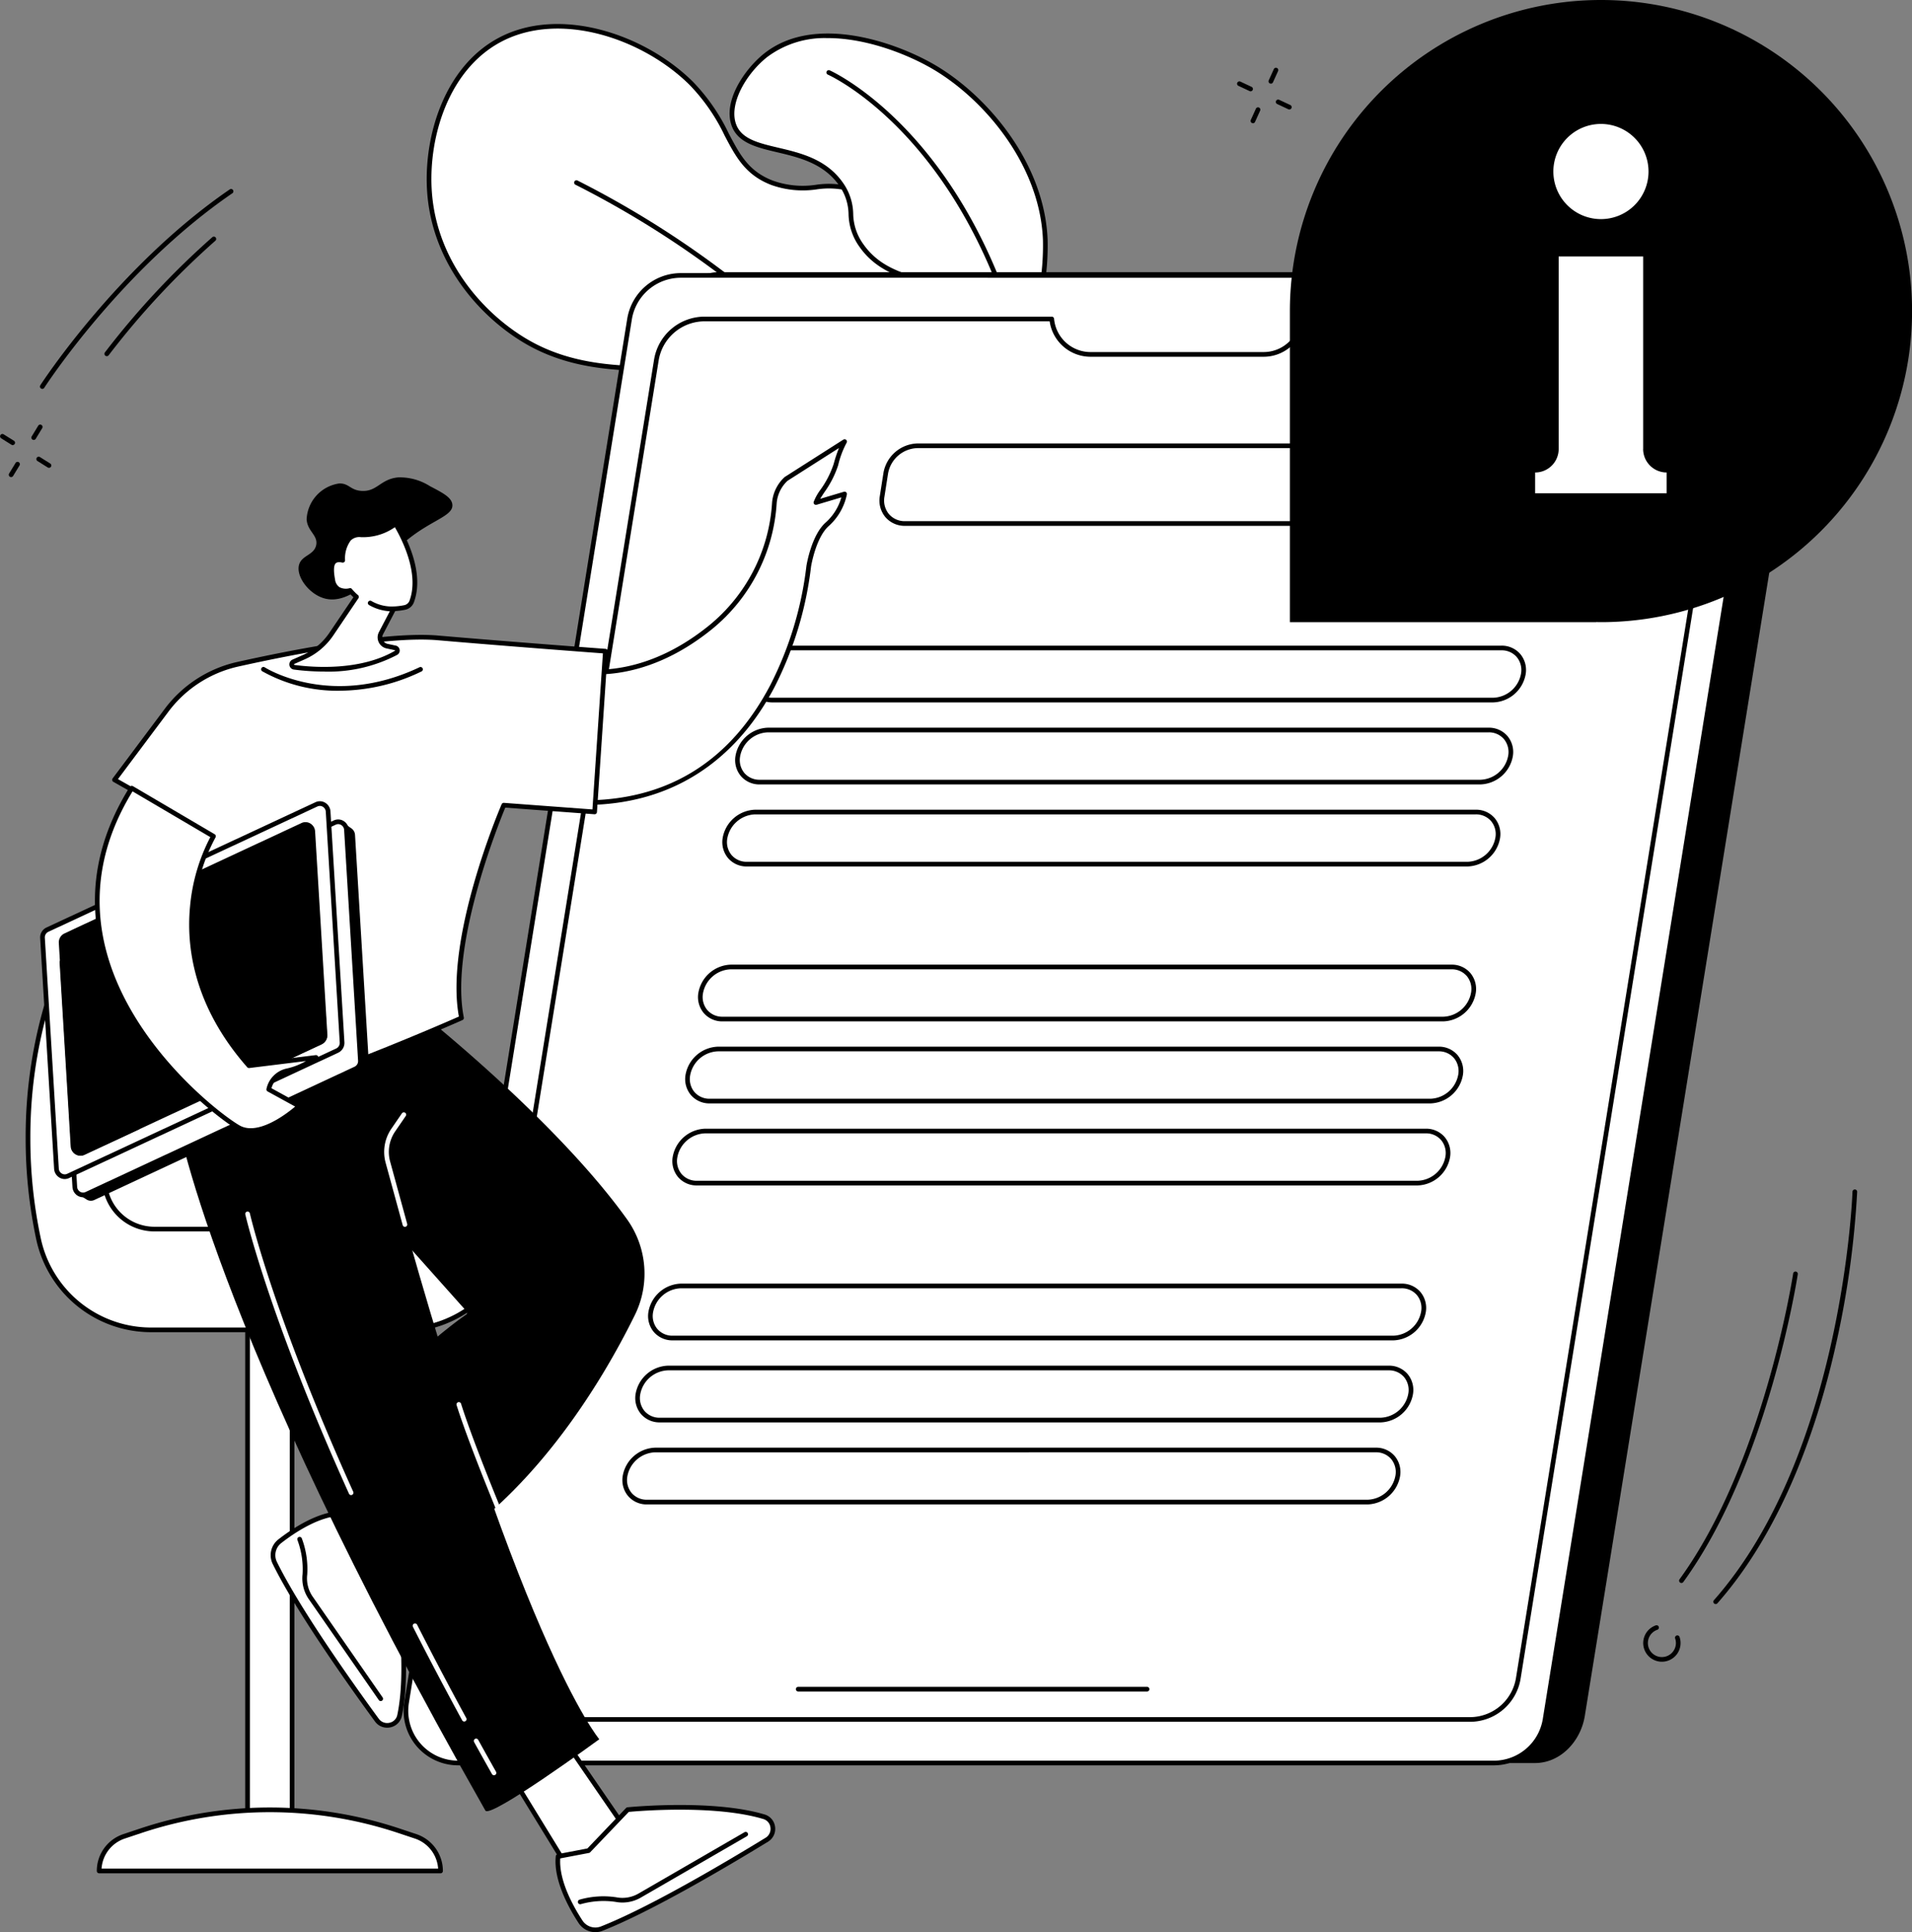 <svg xmlns="http://www.w3.org/2000/svg" xmlns:xlink="http://www.w3.org/1999/xlink" id="Raggruppa_168" data-name="Raggruppa 168" width="274.097" height="276.97" viewBox="0 0 274.097 276.97"><rect x="0" y="0" width="274.097" height="276.97" fill="#808080" stroke="none"/><defs><clipPath id="clip-path"><rect id="Rettangolo_129" data-name="Rettangolo 129" width="274.097" height="276.97" fill="none"></rect></clipPath></defs><g id="Raggruppa_168-2" data-name="Raggruppa 168" clip-path="url(#clip-path)"><path id="Tracciato_1340" data-name="Tracciato 1340" d="M271.332,116.9c1.233-3.2,9.275-24.539,5.395-37.054a13.509,13.509,0,0,0-3.827-6.6c-4.89-4.308-9.841-.83-13.732-3.974-5.132-4.147.72-12.427-4.876-24.39-1.342-2.869-3.433-7.337-8.044-9.586-5.148-2.511-8.141.327-13.22-1.607-6.334-2.413-5.651-8.338-11.609-14.262-6.276-6.241-18.529-11.094-27.577-6.171-7.89,4.293-10.352,14.39-9.981,21.3.549,10.211,7.557,18.559,14.9,22.413,10.548,5.541,21.23,1.507,22.64,5.52,1.313,3.736-7.892,7.392-7.415,14.388.332,4.885,5.267,9.659,10.309,10.894,6.99,1.712,11.049-4.144,15.219-1.912,4.374,2.341,1.937,9.865,5.063,16.689,2.578,5.629,9.31,11.59,26.759,14.354" transform="translate(-122.317 -7.474)" fill="#fff"></path><path id="Tracciato_1341" data-name="Tracciato 1341" d="M270.662,116.594a.35.35,0,0,1-.053,0c-14.559-2.307-23.647-7.2-27.011-14.546a27.219,27.219,0,0,1-1.968-8.918c-.354-3.562-.633-6.375-2.948-7.615-1.871-1-3.787-.227-6.006.67-2.535,1.024-5.407,2.185-9.135,1.272-5.5-1.346-10.235-6.369-10.564-11.2-.27-3.972,2.482-6.923,4.693-9.294,1.754-1.88,3.268-3.5,2.741-5.005-.586-1.666-3.2-1.776-6.816-1.93-4.216-.179-9.991-.424-15.665-3.4-6.577-3.454-14.471-11.47-15.074-22.692-.418-7.78,2.56-17.481,10.155-21.613,8.784-4.778,21.121-.586,27.973,6.228a27.814,27.814,0,0,1,5.134,7.419c1.595,3.036,2.854,5.433,6.357,6.767a12.719,12.719,0,0,0,6.1.593,12.385,12.385,0,0,1,7.147,1.027c4.717,2.3,6.813,6.781,8.2,9.745,2.92,6.241,2.76,11.463,2.632,15.659-.119,3.894-.205,6.708,2.151,8.612,1.7,1.376,3.663,1.419,5.737,1.464,2.473.054,5.276.114,8.006,2.52a13.748,13.748,0,0,1,3.924,6.754c3.707,11.953-3.2,31.552-5.4,37.274a.334.334,0,0,1-.312.214M236.783,84.362a4.589,4.589,0,0,1,2.215.559c2.63,1.408,2.939,4.527,3.3,8.138a26.692,26.692,0,0,0,1.911,8.706c3.245,7.085,12.072,11.835,26.24,14.121,1.747-4.584,8.955-24.765,5.291-36.582a13.168,13.168,0,0,0-3.728-6.45c-2.547-2.243-5.1-2.3-7.578-2.353-2.192-.048-4.262-.093-6.143-1.612-2.615-2.113-2.52-5.22-2.4-9.153.126-4.125.283-9.258-2.57-15.356-1.347-2.879-3.382-7.229-7.887-9.427a11.681,11.681,0,0,0-6.8-.961,13.443,13.443,0,0,1-6.391-.635c-3.739-1.424-5.116-4.046-6.711-7.081a27.248,27.248,0,0,0-5.014-7.256c-6.679-6.641-18.672-10.744-27.182-6.114-7.339,3.992-10.214,13.418-9.807,20.989.588,10.941,8.3,18.762,14.717,22.135,5.542,2.911,11.23,3.152,15.383,3.328,3.88.165,6.683.283,7.418,2.377.662,1.883-.981,3.644-2.883,5.684-2.233,2.4-4.765,5.11-4.515,8.792.305,4.481,4.91,9.332,10.056,10.592,3.518.862,6.284-.256,8.725-1.243a12.176,12.176,0,0,1,4.357-1.2" transform="translate(-121.647 -6.832)"></path><path id="Tracciato_1342" data-name="Tracciato 1342" d="M312.927,158.425a.335.335,0,0,1-.327-.265c-6.01-28.4-23.758-48.716-37.588-60.762A137.373,137.373,0,0,0,246.15,77.863a.335.335,0,0,1,.281-.608,138.13,138.13,0,0,1,29.021,19.637,128.4,128.4,0,0,1,22.418,25.164,102.611,102.611,0,0,1,15.385,35.965.335.335,0,0,1-.328.4" transform="translate(-163.658 -51.385)"></path><path id="Tracciato_1343" data-name="Tracciato 1343" d="M359.2,108.664c10.551-24.012,9.167-34.507,5.361-39.59a28.45,28.45,0,0,1-5.434-9.228c-2.105-6.341-.4-9.994-.609-15.256C358.108,34.3,350.614,24.447,342.3,19.7c-5.807-3.315-16.982-6.975-23.848-1.551-2.9,2.294-5.818,6.829-4.536,10.1,1.834,4.682,10.983,2.114,15.352,8.41,2.384,3.436.359,5.176,2.921,8.8,4.037,5.715,10.942,4.053,12.315,8.107,1.329,3.927-4.872,6.512-3.991,11.552,1.005,5.75,9.468,6.531,9.829,12.071.215,3.3-2.741,3.7-2.906,7.534-.2,4.663,4.065,6.613,8.02,13.544a35.022,35.022,0,0,1,3.747,10.393" transform="translate(-208.673 -10.235)" fill="#fff"></path><path id="Tracciato_1344" data-name="Tracciato 1344" d="M358.531,108.321l-.034,0a.335.335,0,0,1-.293-.263,34.807,34.807,0,0,0-3.711-10.3,42.8,42.8,0,0,0-4.527-6.335c-2.127-2.583-3.664-4.45-3.537-7.389a6.879,6.879,0,0,1,1.664-4.155,4.585,4.585,0,0,0,1.243-3.342c-.172-2.643-2.329-4.158-4.612-5.762-2.307-1.62-4.692-3.3-5.212-6.274-.474-2.711,1-4.753,2.3-6.556,1.234-1.71,2.3-3.187,1.7-4.947s-2.365-2.36-4.6-3.105c-2.447-.816-5.491-1.831-7.671-4.916a8.289,8.289,0,0,1-1.594-4.711,7.276,7.276,0,0,0-1.329-4.093c-2.228-3.211-5.782-4.051-8.917-4.791-2.849-.673-5.539-1.308-6.471-3.688-1.407-3.592,1.867-8.294,4.641-10.485,7.137-5.638,18.583-1.7,24.221,1.523,7.58,4.327,15.942,14.049,16.389,25.166a36.555,36.555,0,0,1-.223,4.986,22.233,22.233,0,0,0,.815,10.178,25.844,25.844,0,0,0,4.749,8.324c.242.3.457.573.635.81,5.182,6.921,3.441,19.98-5.322,39.925a.335.335,0,0,1-.306.2m-31.863-93.3a13.7,13.7,0,0,0-8.679,2.71c-3.026,2.39-5.581,6.785-4.432,9.716.8,2.052,3.213,2.622,6,3.28,3.252.768,6.939,1.639,9.313,5.061a7.934,7.934,0,0,1,1.446,4.418,7.626,7.626,0,0,0,1.474,4.381c2.053,2.906,4.86,3.842,7.336,4.668,2.316.772,4.316,1.439,5.022,3.526s-.509,3.77-1.8,5.553-2.609,3.616-2.183,6.049c.473,2.7,2.743,4.3,4.938,5.841,2.312,1.624,4.7,3.3,4.9,6.266a5.253,5.253,0,0,1-1.372,3.784,6.232,6.232,0,0,0-1.534,3.786c-.116,2.683,1.353,4.467,3.385,6.935a43.963,43.963,0,0,1,4.591,6.429,34.086,34.086,0,0,1,3.56,9.484c8.185-18.916,9.864-31.8,4.989-38.314-.174-.233-.385-.5-.622-.793a26.449,26.449,0,0,1-4.861-8.531,23.077,23.077,0,0,1-.846-10.451,36.013,36.013,0,0,0,.22-4.9c-.436-10.863-8.627-20.373-16.052-24.612-3.5-2-9.284-4.29-14.795-4.29" transform="translate(-208.001 -9.557)"></path><path id="Tracciato_1345" data-name="Tracciato 1345" d="M386.376,116.283h-.024a.334.334,0,0,1-.31-.358c1.481-20.466-1.812-42.191-8.809-58.115-9.224-20.993-22.859-27.085-23-27.144a.335.335,0,0,1,.265-.614c.139.06,14.006,6.237,23.343,27.489,7.039,16.02,10.352,37.864,8.863,58.433a.334.334,0,0,1-.333.311" transform="translate(-235.575 -19.977)"></path><path id="Tracciato_1346" data-name="Tracciato 1346" d="M347.089,330.316H198.644a8.052,8.052,0,0,1-7.623-9.164l31.926-197.867c.587-3.639,3.517-6.685,7.186-6.685H378.578a7.96,7.96,0,0,1,7.583,9.09L354.235,323.556c-.587,3.639-3.477,6.759-7.147,6.759" transform="translate(-127.043 -77.585)"></path><path id="Tracciato_1347" data-name="Tracciato 1347" d="M329.839,331.239H181.394a7.481,7.481,0,0,1-7.385-8.678l31.956-198.28A7.482,7.482,0,0,1,213.35,118H361.794a7.481,7.481,0,0,1,7.385,8.678l-31.956,198.28a7.481,7.481,0,0,1-7.384,6.284" transform="translate(-115.72 -78.515)" fill="#fff"></path><path id="Tracciato_1348" data-name="Tracciato 1348" d="M329.175,330.908H180.731a7.816,7.816,0,0,1-7.715-9.066l31.956-198.279A7.785,7.785,0,0,1,212.687,117H361.131a7.816,7.816,0,0,1,7.715,9.066L336.89,324.343a7.785,7.785,0,0,1-7.715,6.566M212.687,117.666a7.119,7.119,0,0,0-7.055,6L173.676,321.949a7.147,7.147,0,0,0,7.054,8.29H329.175a7.119,7.119,0,0,0,7.055-6l31.956-198.279a7.147,7.147,0,0,0-7.054-8.29Z" transform="translate(-115.057 -77.85)"></path><path id="Tracciato_1349" data-name="Tracciato 1349" d="M337.142,337.083H197.393a7.378,7.378,0,0,1-7.283-8.559l30.084-186.667a7.348,7.348,0,0,1,7.283-6.2h49.732a.335.335,0,0,1,.333.306,5.249,5.249,0,0,0,5.2,4.773H307.59a5.224,5.224,0,0,0,5.2-4.773.334.334,0,0,1,.333-.306h54.1a7.38,7.38,0,0,1,7.283,8.559L344.425,330.883a7.354,7.354,0,0,1-7.283,6.2M227.477,136.329a6.681,6.681,0,0,0-6.623,5.635L190.77,328.631a6.709,6.709,0,0,0,6.623,7.783H337.142a6.687,6.687,0,0,0,6.623-5.638l30.084-186.663h0a6.711,6.711,0,0,0-6.623-7.783h-53.8a5.894,5.894,0,0,1-5.837,5.079H282.743a5.925,5.925,0,0,1-5.834-5.079Z" transform="translate(-126.435 -90.268)"></path><path id="Tracciato_1350" data-name="Tracciato 1350" d="M391.312,723.339H341.267a.335.335,0,0,1,0-.669h50.046a.335.335,0,0,1,0,.669" transform="translate(-226.856 -480.864)"></path><path id="Tracciato_1351" data-name="Tracciato 1351" d="M453.711,201.795H380.473a3.639,3.639,0,0,1-2.823-1.244,3.719,3.719,0,0,1-.8-3.048l.521-3.33a5.094,5.094,0,0,1,4.849-4.189h73.238a3.64,3.64,0,0,1,2.823,1.244,3.719,3.719,0,0,1,.8,3.048l-.521,3.33a5.094,5.094,0,0,1-4.848,4.189m-71.494-11.143a4.4,4.4,0,0,0-4.187,3.623l-.521,3.33a3.061,3.061,0,0,0,.65,2.51,2.979,2.979,0,0,0,2.314,1.01h73.238A4.4,4.4,0,0,0,457.9,197.5l.521-3.33a3.061,3.061,0,0,0-.649-2.51,2.98,2.98,0,0,0-2.315-1.01Z" transform="translate(-250.719 -126.415)"></path><path id="Tracciato_1352" data-name="Tracciato 1352" d="M427.3,284.747H324a3.492,3.492,0,0,1-2.709-1.195,3.568,3.568,0,0,1-.77-2.925,4.884,4.884,0,0,1,4.648-4.016h103.3a3.492,3.492,0,0,1,2.709,1.195,3.569,3.569,0,0,1,.77,2.925,4.884,4.884,0,0,1-4.649,4.016M325.167,277.28a4.192,4.192,0,0,0-3.987,3.45,2.91,2.91,0,0,0,.617,2.387,2.833,2.833,0,0,0,2.2.96H427.3a4.192,4.192,0,0,0,3.987-3.45,2.91,2.91,0,0,0-.618-2.387,2.833,2.833,0,0,0-2.2-.96Z" transform="translate(-213.239 -184.057)"></path><path id="Tracciato_1353" data-name="Tracciato 1353" d="M421.8,319.888H318.5a3.492,3.492,0,0,1-2.709-1.195,3.568,3.568,0,0,1-.77-2.925,4.884,4.884,0,0,1,4.648-4.016h103.3a3.492,3.492,0,0,1,2.709,1.194,3.569,3.569,0,0,1,.77,2.925,4.884,4.884,0,0,1-4.649,4.016m-102.134-7.467a4.192,4.192,0,0,0-3.987,3.45,2.911,2.911,0,0,0,.618,2.387,2.833,2.833,0,0,0,2.2.96H421.8a4.192,4.192,0,0,0,3.987-3.45,2.911,2.911,0,0,0-.618-2.387,2.833,2.833,0,0,0-2.2-.96Z" transform="translate(-209.578 -207.44)"></path><path id="Tracciato_1354" data-name="Tracciato 1354" d="M416.3,355.03h-103.3a3.492,3.492,0,0,1-2.709-1.195,3.569,3.569,0,0,1-.77-2.925,4.884,4.884,0,0,1,4.649-4.016h103.3a3.492,3.492,0,0,1,2.709,1.195,3.569,3.569,0,0,1,.77,2.925,4.885,4.885,0,0,1-4.649,4.016m-102.134-7.467a4.192,4.192,0,0,0-3.987,3.45,2.911,2.911,0,0,0,.618,2.387,2.833,2.833,0,0,0,2.2.96H416.3a4.192,4.192,0,0,0,3.987-3.45,2.91,2.91,0,0,0-.618-2.387,2.833,2.833,0,0,0-2.2-.96Z" transform="translate(-205.916 -230.823)"></path><path id="Tracciato_1355" data-name="Tracciato 1355" d="M405.9,421.4H302.6a3.492,3.492,0,0,1-2.709-1.195,3.567,3.567,0,0,1-.77-2.925,4.884,4.884,0,0,1,4.649-4.016h103.3a3.494,3.494,0,0,1,2.71,1.195,3.57,3.57,0,0,1,.77,2.925A4.885,4.885,0,0,1,405.9,421.4m-102.134-7.467a4.193,4.193,0,0,0-3.988,3.45,2.914,2.914,0,0,0,.617,2.386,2.835,2.835,0,0,0,2.2.961H405.9a4.192,4.192,0,0,0,3.987-3.45,2.91,2.91,0,0,0-.618-2.387,2.833,2.833,0,0,0-2.2-.96Z" transform="translate(-199.002 -274.985)"></path><path id="Tracciato_1356" data-name="Tracciato 1356" d="M400.4,456.541H297.1a3.492,3.492,0,0,1-2.709-1.195,3.568,3.568,0,0,1-.77-2.925,4.883,4.883,0,0,1,4.648-4.016h103.3a3.492,3.492,0,0,1,2.709,1.195,3.569,3.569,0,0,1,.77,2.925,4.884,4.884,0,0,1-4.649,4.016m-102.134-7.467a4.192,4.192,0,0,0-3.987,3.45,2.911,2.911,0,0,0,.618,2.387,2.833,2.833,0,0,0,2.2.96H400.4a4.192,4.192,0,0,0,3.987-3.45,2.912,2.912,0,0,0-.617-2.387,2.834,2.834,0,0,0-2.2-.96Z" transform="translate(-195.341 -298.368)"></path><path id="Tracciato_1357" data-name="Tracciato 1357" d="M394.9,491.682H291.6a3.492,3.492,0,0,1-2.709-1.195,3.567,3.567,0,0,1-.77-2.925,4.884,4.884,0,0,1,4.648-4.016h103.3a3.492,3.492,0,0,1,2.709,1.195,3.569,3.569,0,0,1,.77,2.925,4.885,4.885,0,0,1-4.649,4.016m-102.134-7.467a4.192,4.192,0,0,0-3.987,3.45,2.911,2.911,0,0,0,.618,2.387,2.833,2.833,0,0,0,2.2.96H394.9a4.192,4.192,0,0,0,3.987-3.45,2.91,2.91,0,0,0-.618-2.387,2.833,2.833,0,0,0-2.2-.96Z" transform="translate(-191.68 -321.751)"></path><path id="Tracciato_1358" data-name="Tracciato 1358" d="M384.509,558.051h-103.3a3.492,3.492,0,0,1-2.709-1.194,3.568,3.568,0,0,1-.77-2.925,4.884,4.884,0,0,1,4.648-4.016h103.3a3.492,3.492,0,0,1,2.709,1.195,3.569,3.569,0,0,1,.77,2.925,4.884,4.884,0,0,1-4.649,4.016m-102.134-7.467a4.192,4.192,0,0,0-3.987,3.45,2.911,2.911,0,0,0,.618,2.387,2.833,2.833,0,0,0,2.2.96h103.3a4.192,4.192,0,0,0,3.987-3.45,2.91,2.91,0,0,0-.618-2.387,2.833,2.833,0,0,0-2.2-.96Z" transform="translate(-184.766 -365.913)"></path><path id="Tracciato_1359" data-name="Tracciato 1359" d="M379.007,593.193H275.7A3.492,3.492,0,0,1,273,592a3.567,3.567,0,0,1-.77-2.925,4.884,4.884,0,0,1,4.648-4.016h103.3a3.492,3.492,0,0,1,2.709,1.195,3.568,3.568,0,0,1,.77,2.925,4.884,4.884,0,0,1-4.649,4.016m-102.134-7.467a4.192,4.192,0,0,0-3.987,3.45,2.911,2.911,0,0,0,.618,2.387,2.833,2.833,0,0,0,2.2.96h103.3a4.192,4.192,0,0,0,3.987-3.45,2.911,2.911,0,0,0-.617-2.387,2.834,2.834,0,0,0-2.2-.96Z" transform="translate(-181.105 -389.296)"></path><path id="Tracciato_1360" data-name="Tracciato 1360" d="M373.505,628.334H270.2a3.493,3.493,0,0,1-2.709-1.195,3.568,3.568,0,0,1-.77-2.925,4.884,4.884,0,0,1,4.648-4.016h103.3a3.492,3.492,0,0,1,2.709,1.195,3.569,3.569,0,0,1,.77,2.925,4.885,4.885,0,0,1-4.649,4.016m-102.134-7.467a4.192,4.192,0,0,0-3.987,3.45A2.91,2.91,0,0,0,268,626.7a2.833,2.833,0,0,0,2.2.96h103.3a4.192,4.192,0,0,0,3.987-3.45,2.91,2.91,0,0,0-.618-2.387,2.833,2.833,0,0,0-2.2-.96Z" transform="translate(-177.444 -412.679)"></path><path id="Tracciato_1361" data-name="Tracciato 1361" d="M597.229,0a44.592,44.592,0,0,0-44.592,44.592V89.184h43.9v-.009c.232,0,.463.009.7.009a44.592,44.592,0,0,0,0-89.184" transform="translate(-367.724)"></path><path id="Tracciato_1362" data-name="Tracciato 1362" d="M673.212,137.475V109.887H661.1v27.588a3.374,3.374,0,0,1-3.374,3.374v2.977h18.855v-2.977a3.374,3.374,0,0,1-3.374-3.374" transform="translate(-437.654 -73.119)" fill="#fff"></path><path id="Tracciato_1363" data-name="Tracciato 1363" d="M679.162,59.921A6.821,6.821,0,1,1,672.34,53.1a6.821,6.821,0,0,1,6.821,6.821" transform="translate(-442.836 -35.333)" fill="#fff"></path><rect id="Rettangolo_128" data-name="Rettangolo 128" width="6.385" height="73.697" transform="translate(35.491 189.822)" fill="#fff"></rect><path id="Tracciato_1364" data-name="Tracciato 1364" d="M111.789,640.676H105.4a.334.334,0,0,1-.335-.335v-73.7a.334.334,0,0,1,.335-.335h6.385a.334.334,0,0,1,.335.335v73.7a.334.334,0,0,1-.335.335m-6.05-.669h5.716V566.979h-5.716Z" transform="translate(-69.913 -376.822)"></path><path id="Tracciato_1365" data-name="Tracciato 1365" d="M66.945,775.36a58.56,58.56,0,0,0-18.539,3.012l-2.356.786a5.234,5.234,0,0,0-3.577,4.964H91.416a5.234,5.234,0,0,0-3.577-4.964l-2.356-.786a58.562,58.562,0,0,0-18.539-3.012" transform="translate(-28.261 -515.924)" fill="#fff"></path><path id="Tracciato_1366" data-name="Tracciato 1366" d="M90.751,783.792H41.808a.335.335,0,0,1-.335-.335,5.562,5.562,0,0,1,3.806-5.282l2.356-.786a58.9,58.9,0,0,1,37.29,0l2.356.786a5.561,5.561,0,0,1,3.806,5.282.335.335,0,0,1-.335.335m-48.6-.669H90.405a4.893,4.893,0,0,0-3.337-4.312l-2.356-.786a58.234,58.234,0,0,0-36.866,0l-2.356.786a4.892,4.892,0,0,0-3.337,4.312" transform="translate(-27.596 -515.259)"></path><path id="Tracciato_1367" data-name="Tracciato 1367" d="M55.967,411.616H23.288a8.979,8.979,0,0,0-8.622,6.437,67.653,67.653,0,0,0-2.661,19,68.871,68.871,0,0,0,1.544,14.612,16.44,16.44,0,0,0,16.1,12.858H65.729A16.549,16.549,0,0,0,81.9,451.372c.2-.926.382-2.1.549-3.357a7.943,7.943,0,0,0-7.872-9,7.938,7.938,0,0,1-7.905-7.185c-.45-4.732-1.153-10.617-2.082-13.782a8.979,8.979,0,0,0-8.621-6.437" transform="translate(-7.988 -273.889)" fill="#fff"></path><path id="Tracciato_1368" data-name="Tracciato 1368" d="M65.063,464.191H28.987a16.85,16.85,0,0,1-16.43-13.122A69.226,69.226,0,0,1,11,436.385a67.793,67.793,0,0,1,2.675-19.091,9.361,9.361,0,0,1,8.943-6.678H55.3a9.36,9.36,0,0,1,8.943,6.678c.951,3.241,1.663,9.317,2.094,13.844a7.573,7.573,0,0,0,7.572,6.882,8.278,8.278,0,0,1,8.2,9.374c-.185,1.387-.371,2.525-.553,3.382a16.976,16.976,0,0,1-16.5,13.415M22.622,411.285a8.688,8.688,0,0,0-8.3,6.2,67.128,67.128,0,0,0-2.648,18.9,68.573,68.573,0,0,0,1.536,14.541,16.177,16.177,0,0,0,15.776,12.595H65.063A16.3,16.3,0,0,0,80.9,450.637c.179-.841.362-1.962.545-3.332a7.608,7.608,0,0,0-7.54-8.616,8.24,8.24,0,0,1-8.238-7.488c-.428-4.5-1.134-10.529-2.07-13.719a8.688,8.688,0,0,0-8.3-6.2Z" transform="translate(-7.323 -273.223)"></path><path id="Tracciato_1369" data-name="Tracciato 1369" d="M95.661,511.989H51.244a7.5,7.5,0,0,1-7.492-7.492.335.335,0,1,1,.669,0,6.831,6.831,0,0,0,6.823,6.823H95.661a.335.335,0,0,1,0,.669" transform="translate(-29.113 -335.469)"></path><path id="Tracciato_1370" data-name="Tracciato 1370" d="M146.331,639.516l-6.792,5.215,5.965,8.1,6.359-6.063Z" transform="translate(-92.849 -425.533)" fill="#fff"></path><path id="Tracciato_1371" data-name="Tracciato 1371" d="M144.838,652.5h-.029a.334.334,0,0,1-.24-.135l-5.965-8.1a.335.335,0,0,1,.066-.464l6.792-5.215a.335.335,0,0,1,.47.063l5.531,7.256a.335.335,0,0,1-.035.445l-6.359,6.063a.334.334,0,0,1-.231.093m-5.5-8.373,5.545,7.534,5.867-5.594-5.146-6.75Z" transform="translate(-92.184 -424.867)"></path><path id="Tracciato_1372" data-name="Tracciato 1372" d="M134.514,657.789l-6.313-5.113-1.189-4.285c-3.316-.082-7.036,2.388-9.078,3.977a2.521,2.521,0,0,0-.725,3.1c3.367,6.841,10.962,17.513,14.637,22.54a1.824,1.824,0,0,0,3.256-.679c1.623-7.693-.588-19.544-.588-19.544" transform="translate(-77.82 -431.438)" fill="#fff"></path><path id="Tracciato_1373" data-name="Tracciato 1373" d="M132.655,678.433a2.137,2.137,0,0,1-1.737-.888c-4.054-5.544-11.35-15.851-14.667-22.59a2.868,2.868,0,0,1,.819-3.515c1.989-1.548,5.844-4.13,9.292-4.047a.335.335,0,0,1,.314.245l1.161,4.182,6.23,5.046a.333.333,0,0,1,.118.2c.022.119,2.205,12,.587,19.674a2.112,2.112,0,0,1-1.645,1.645,2.231,2.231,0,0,1-.471.05M126.1,648.06c-3.182.046-6.747,2.452-8.618,3.907a2.2,2.2,0,0,0-.63,2.692c3.294,6.693,10.566,16.964,14.607,22.49a1.484,1.484,0,0,0,1.528.579,1.434,1.434,0,0,0,1.131-1.129c1.5-7.13-.344-18.027-.568-19.293l-6.216-5.035a.335.335,0,0,1-.112-.171Z" transform="translate(-77.161 -430.773)"></path><path id="Tracciato_1374" data-name="Tracciato 1374" d="M139.332,681.954a.335.335,0,0,1-.275-.144L129,667.316a5.26,5.26,0,0,1-.872-3.546,11.963,11.963,0,0,0-.731-4.893.334.334,0,0,1,.621-.248,12.423,12.423,0,0,1,.776,5.21,4.591,4.591,0,0,0,.756,3.1l10.056,14.494a.335.335,0,0,1-.275.525" transform="translate(-84.754 -438.111)"></path><path id="Tracciato_1375" data-name="Tracciato 1375" d="M217.294,748.033l9.335,15.227,8.565-5.28-10.215-14.864Z" transform="translate(-144.587 -494.468)" fill="#fff"></path><path id="Tracciato_1376" data-name="Tracciato 1376" d="M225.963,762.93a.324.324,0,0,1-.078-.009.333.333,0,0,1-.207-.151l-9.335-15.227a.335.335,0,0,1,.105-.457l7.684-4.918a.335.335,0,0,1,.456.092L234.8,757.125a.334.334,0,0,1-.1.474l-8.565,5.281a.335.335,0,0,1-.176.05m-8.878-15.457,8.988,14.661,7.981-4.92-9.833-14.307Z" transform="translate(-143.922 -493.803)"></path><path id="Tracciato_1377" data-name="Tracciato 1377" d="M249.025,774.6l-5.614,5.873-4.368.834c-.353,3.3,1.8,7.208,3.22,9.373a2.522,2.522,0,0,0,3.033.977c7.094-2.8,18.353-9.489,23.664-12.741a1.824,1.824,0,0,0-.41-3.3c-7.534-2.249-19.526-1.016-19.526-1.016" transform="translate(-159.034 -515.195)" fill="#fff"></path><path id="Tracciato_1378" data-name="Tracciato 1378" d="M243.725,791.513a2.88,2.88,0,0,1-2.406-1.3c-1.38-2.11-3.64-6.161-3.272-9.592a.334.334,0,0,1,.27-.293l4.262-.814,5.54-5.8a.336.336,0,0,1,.207-.1c.121-.012,12.145-1.214,19.656,1.028a2.113,2.113,0,0,1,1.5,1.775,2.145,2.145,0,0,1-1.016,2.132c-5.858,3.586-16.727,10.013-23.716,12.767a2.812,2.812,0,0,1-1.03.2m-5.034-10.575c-.214,3.175,1.891,6.926,3.188,8.909a2.2,2.2,0,0,0,2.631.849c6.941-2.735,17.773-9.14,23.612-12.715a1.483,1.483,0,0,0,.7-1.475,1.433,1.433,0,0,0-1.033-1.22c-6.98-2.083-17.994-1.135-19.274-1.015l-5.528,5.783a.337.337,0,0,1-.179.1Zm4.056-1.115h0Z" transform="translate(-158.37 -514.542)"></path><path id="Tracciato_1379" data-name="Tracciato 1379" d="M247.912,795.161a.335.335,0,0,1-.1-.654,12.423,12.423,0,0,1,5.256-.346,4.59,4.59,0,0,0,3.147-.5l15.27-8.834a.335.335,0,0,1,.335.579l-15.27,8.834a5.256,5.256,0,0,1-3.6.578,11.923,11.923,0,0,0-4.936.328.334.334,0,0,1-.1.015" transform="translate(-164.738 -522.193)"></path><path id="Tracciato_1380" data-name="Tracciato 1380" d="M139.674,433.836s19.4,15.314,29.657,29.648a13.387,13.387,0,0,1,1.1,13.7c-4.724,9.6-14.941,26.8-30.754,35.388L126.394,495.6s11.613-12.84,20.149-18.688l-21.769-24.4-5.412-12.254Z" transform="translate(-79.423 -288.674)"></path><path id="Tracciato_1381" data-name="Tracciato 1381" d="M119.716,549.627c.689,1.212,16.331-10.223,16.331-10.223S124.08,525.4,105.06,454.2c-.221-.828-3.728-18.24-3.728-18.24L75.342,449.582s4.567,29.962,44.374,100.045" transform="translate(-50.133 -290.087)"></path><path id="Tracciato_1382" data-name="Tracciato 1382" d="M167.575,492.98a.335.335,0,0,1-.323-.246l-2.444-8.933a5.891,5.891,0,0,1,.821-4.888l1.5-2.188a.335.335,0,1,1,.552.378l-1.5,2.188a5.223,5.223,0,0,0-.728,4.334l2.444,8.932a.334.334,0,0,1-.234.411.341.341,0,0,1-.089.012" transform="translate(-109.524 -317.115)" fill="#fff"></path><path id="Tracciato_1383" data-name="Tracciato 1383" d="M205.887,750.08a.335.335,0,0,1-.292-.17c-.863-1.529-1.726-3.075-2.565-4.595a.335.335,0,0,1,.586-.324c.839,1.518,1.7,3.062,2.562,4.589a.335.335,0,0,1-.127.456.331.331,0,0,1-.164.043" transform="translate(-135.068 -495.602)" fill="#fff"></path><path id="Tracciato_1384" data-name="Tracciato 1384" d="M184.2,709.564a.335.335,0,0,1-.294-.175c-2.447-4.5-4.821-9-7.054-13.4a.335.335,0,1,1,.6-.3c2.231,4.388,4.6,8.89,7.046,13.38a.335.335,0,0,1-.134.454.33.33,0,0,1-.16.041" transform="translate(-117.655 -462.789)" fill="#fff"></path><path id="Tracciato_1385" data-name="Tracciato 1385" d="M120.246,559.663a.335.335,0,0,1-.305-.2c-11.563-25.6-14.833-39.912-14.864-40.053a.335.335,0,0,1,.653-.146c.031.141,3.29,14.391,14.821,39.924a.335.335,0,0,1-.3.472" transform="translate(-69.913 -345.345)" fill="#fff"></path><path id="Tracciato_1386" data-name="Tracciato 1386" d="M204.082,622.321a.335.335,0,0,1-.308-.2c-.06-.139-5.963-13.989-8.156-20.948a.335.335,0,1,1,.638-.2c2.182,6.928,8.073,20.747,8.132,20.886a.334.334,0,0,1-.307.466" transform="translate(-130.154 -399.728)" fill="#fff"></path><path id="Tracciato_1387" data-name="Tracciato 1387" d="M240.531,221.52s9.727,3.753,21.428-5.75a24.905,24.905,0,0,0,9.094-17.7,5.285,5.285,0,0,1,1.683-3.529l8.388-5.345a12.959,12.959,0,0,0-1.241,3.287c-.647,2.371-2.614,4.457-2.869,5.444l4.109-1.225a8.051,8.051,0,0,1-2.445,4.3c-2.008,1.724-2.693,6.048-2.693,6.048s-2.857,34.451-32.953,33.894Z" transform="translate(-160.049 -125.89)" fill="#fff"></path><path id="Tracciato_1388" data-name="Tracciato 1388" d="M243.075,240.623c-.237,0-.473,0-.714-.007a.334.334,0,0,1-.326-.292l-2.5-19.427a.335.335,0,0,1,.452-.355c.1.037,9.7,3.56,21.1-5.7a24.63,24.63,0,0,0,8.971-17.462,5.6,5.6,0,0,1,1.79-3.753.318.318,0,0,1,.048-.037l8.387-5.345a.335.335,0,0,1,.461.464,13,13,0,0,0-1.2,3.193,14.14,14.14,0,0,1-1.989,3.9c-.223.341-.431.656-.59.929l3.4-1.014a.334.334,0,0,1,.425.376,8.318,8.318,0,0,1-2.557,4.5c-1.89,1.622-2.573,5.8-2.58,5.846a51.114,51.114,0,0,1-5.225,17.259c-4.065,7.757-12.1,16.924-27.351,16.924m-.413-.672c12.2.138,21.33-5.429,27.162-16.545a50.414,50.414,0,0,0,5.163-17.046c.032-.206.731-4.491,2.808-6.274a7.568,7.568,0,0,0,2.2-3.562l-3.55,1.059a.335.335,0,0,1-.42-.4,7.206,7.206,0,0,1,.967-1.744,13.61,13.61,0,0,0,1.9-3.7,20.256,20.256,0,0,1,.757-2.288l-7.375,4.7a4.93,4.93,0,0,0-1.556,3.286,25.3,25.3,0,0,1-9.217,17.938c-10.194,8.279-19.047,6.573-21.24,5.964Z" transform="translate(-159.384 -125.225)"></path><path id="Tracciato_1389" data-name="Tracciato 1389" d="M49.059,293.433l7.465-9.968a17.519,17.519,0,0,1,10.214-6.6c7.969-1.773,21.414-4.4,28.669-3.777,10.745.926,24.02,1.908,24.02,1.908l-1.541,23.041-13.023-.968s-8.292,19.332-6.055,30.5c0,0-26.409,11.81-45.9,16.27,0,0-6.888-27,4.252-45.8Z" transform="translate(-32.644 -181.649)" fill="#fff"></path><path id="Tracciato_1390" data-name="Tracciato 1390" d="M52.244,343.509a.335.335,0,0,1-.324-.252c-.069-.27-6.723-27.067,4.116-45.761l-7.809-4.435a.334.334,0,0,1-.1-.492l7.465-9.967A17.864,17.864,0,0,1,66,275.874c7.576-1.686,21.388-4.42,28.771-3.784,10.62.915,23.883,1.9,24.016,1.908a.335.335,0,0,1,.309.356l-1.542,23.041a.335.335,0,0,1-.359.312l-12.783-.95c-.9,2.169-8.006,19.78-5.943,30.083a.334.334,0,0,1-.191.371c-.264.118-26.662,11.875-45.959,16.291a.337.337,0,0,1-.075.008m-3.355-50.842,7.773,4.415a.335.335,0,0,1,.122.461c-10.295,17.376-5.009,42.144-4.292,45.231,18.213-4.227,42.58-14.879,45.27-16.068-2.056-11.172,5.789-29.646,6.127-30.433a.333.333,0,0,1,.332-.2l12.687.943,1.5-22.373c-2.123-.158-14.006-1.049-23.693-1.883-7.293-.628-21.029,2.092-28.568,3.77A17.2,17.2,0,0,0,56.127,283Z" transform="translate(-31.978 -180.986)"></path><path id="Tracciato_1391" data-name="Tracciato 1391" d="M70.477,354.439l2,33.076a1.219,1.219,0,0,1-.691,1.182L33.1,406.77a1.151,1.151,0,0,1-1.121-.079c-.309-.2-1.219-.773-1.219-.773l-1.333-33.264a1.218,1.218,0,0,1,.691-1.182L68.958,352.8s.686.476,1.012.71a1.223,1.223,0,0,1,.507.927" transform="translate(-19.581 -234.754)"></path><path id="Tracciato_1392" data-name="Tracciato 1392" d="M67.014,353.219l2,33.076a1.219,1.219,0,0,1-.691,1.182L29.745,405.444a1.191,1.191,0,0,1-1.677-1.039l-2-33.076a1.22,1.22,0,0,1,.691-1.182l38.574-17.967a1.19,1.19,0,0,1,1.676,1.039" transform="translate(-17.346 -234.267)" fill="#fff"></path><path id="Tracciato_1393" data-name="Tracciato 1393" d="M28.589,405.222a1.49,1.49,0,0,1-.765-.214,1.56,1.56,0,0,1-.755-1.25l-2-33.077a1.563,1.563,0,0,1,.884-1.505l38.574-17.967a1.475,1.475,0,0,1,1.4.072,1.56,1.56,0,0,1,.755,1.25l2,33.076a1.563,1.563,0,0,1-.884,1.506L29.221,405.08a1.5,1.5,0,0,1-.632.142m36.572-53.485a.824.824,0,0,0-.348.078L26.239,369.782a.889.889,0,0,0-.5.859l2,33.076a.88.88,0,0,0,.429.716.816.816,0,0,0,.772.041l38.574-17.967a.889.889,0,0,0,.5-.859l-2-33.077a.88.88,0,0,0-.429-.715.825.825,0,0,0-.424-.119" transform="translate(-16.681 -233.599)"></path><path id="Tracciato_1394" data-name="Tracciato 1394" d="M59.154,345.419l2,33.077a1.219,1.219,0,0,1-.691,1.182L21.886,397.645a1.191,1.191,0,0,1-1.677-1.039l-2-33.076a1.219,1.219,0,0,1,.691-1.182L57.478,344.38a1.19,1.19,0,0,1,1.676,1.039" transform="translate(-12.117 -229.077)" fill="#fff"></path><path id="Tracciato_1395" data-name="Tracciato 1395" d="M20.729,397.423a1.493,1.493,0,0,1-.765-.214,1.561,1.561,0,0,1-.755-1.25l-2-33.077a1.563,1.563,0,0,1,.884-1.506L56.67,343.409a1.475,1.475,0,0,1,1.4.072,1.56,1.56,0,0,1,.755,1.25l2,33.076a1.563,1.563,0,0,1-.884,1.506L21.361,397.28a1.492,1.492,0,0,1-.632.142M57.3,343.938a.824.824,0,0,0-.348.078L18.379,361.983a.889.889,0,0,0-.5.859l2,33.076a.88.88,0,0,0,.429.715.814.814,0,0,0,.772.04l38.574-17.967a.89.89,0,0,0,.5-.859l-2-33.077a.88.88,0,0,0-.429-.715.825.825,0,0,0-.424-.119" transform="translate(-11.451 -228.41)"></path><path id="Tracciato_1396" data-name="Tracciato 1396" d="M62.266,354.232l1.76,29.143a1.074,1.074,0,0,1-.609,1.042L29.429,400.248a1.048,1.048,0,0,1-1.477-.915l-1.76-29.144a1.074,1.074,0,0,1,.609-1.041l33.987-15.831a1.049,1.049,0,0,1,1.477.915" transform="translate(-17.427 -235.032)"></path><path id="Tracciato_1397" data-name="Tracciato 1397" d="M28.332,400.012a1.353,1.353,0,0,1-.694-.194,1.415,1.415,0,0,1-.684-1.133l-1.76-29.144a1.417,1.417,0,0,1,.8-1.365l33.987-15.831a1.339,1.339,0,0,1,1.268.065,1.415,1.415,0,0,1,.684,1.133l1.76,29.144a1.417,1.417,0,0,1-.8,1.365L28.906,399.883a1.354,1.354,0,0,1-.574.129m32.224-47.126a.686.686,0,0,0-.29.065L26.278,368.783a.743.743,0,0,0-.416.718l1.76,29.143a.737.737,0,0,0,.359.6.679.679,0,0,0,.643.033l33.987-15.831a.743.743,0,0,0,.416-.718l-1.76-29.143a.735.735,0,0,0-.359-.6.687.687,0,0,0-.353-.1" transform="translate(-16.762 -234.364)"></path><path id="Tracciato_1398" data-name="Tracciato 1398" d="M111.417,441.6a.335.335,0,0,1-.142-.638l8.431-3.927a.743.743,0,0,0,.416-.718l-.2-3.235a.335.335,0,0,1,.668-.04l.2,3.235a1.417,1.417,0,0,1-.8,1.365l-8.431,3.927a.333.333,0,0,1-.141.031" transform="translate(-73.914 -287.934)"></path><path id="Tracciato_1399" data-name="Tracciato 1399" d="M30.679,393.852a.335.335,0,0,1-.142-.638l5.578-2.615a.335.335,0,0,1,.284.606l-5.577,2.615a.335.335,0,0,1-.142.032" transform="translate(-20.191 -259.883)"></path><path id="Tracciato_1400" data-name="Tracciato 1400" d="M28.5,439.3a1.355,1.355,0,0,1-.695-.194,1.415,1.415,0,0,1-.684-1.133l-1.593-26.383a.335.335,0,1,1,.668-.04l1.593,26.383a.737.737,0,0,0,.359.6.679.679,0,0,0,.643.034l7.808-3.637a.335.335,0,0,1,.283.607l-7.808,3.637a1.359,1.359,0,0,1-.574.129" transform="translate(-16.986 -273.633)"></path><path id="Tracciato_1401" data-name="Tracciato 1401" d="M46.62,337.676l11.72,6.892s-9.781,15.973,5.086,32.887l9.607-1.179A11.79,11.79,0,0,1,68.84,378.2a3.475,3.475,0,0,0-2.582,2.652l4.366,2.4s-5.37,5-8.733,3.047-31.347-22.91-15.272-48.621" transform="translate(-27.731 -224.689)" fill="#fff"></path><path id="Tracciato_1402" data-name="Tracciato 1402" d="M63,386.418a3.814,3.814,0,0,1-1.945-.5c-3.037-1.76-16.056-11.892-19.52-25.844-1.961-7.9-.571-15.722,4.133-23.245a.334.334,0,0,1,.453-.111l11.72,6.892a.334.334,0,0,1,.116.463,25.633,25.633,0,0,0-2.988,9.989c-.519,5.471.439,13.781,7.923,22.369l9.431-1.158a.335.335,0,0,1,.241.6,12,12,0,0,1-4.333,1.988,3.032,3.032,0,0,0-2.25,2.157l4.135,2.269a.335.335,0,0,1,.067.538c-.188.175-3.9,3.589-7.184,3.589M46.066,337.464c-4.466,7.278-5.772,14.83-3.879,22.452,3.408,13.725,16.218,23.694,19.206,25.426,2.64,1.53,6.762-1.661,7.985-2.695l-3.947-2.166a.335.335,0,0,1-.167-.359,3.777,3.777,0,0,1,2.85-2.916,9.588,9.588,0,0,0,2.812-1.083l-8.126,1a.334.334,0,0,1-.292-.111c-7.758-8.827-8.741-17.4-8.2-23.039a26.531,26.531,0,0,1,2.91-9.948Z" transform="translate(-27.065 -224.024)"></path><path id="Tracciato_1403" data-name="Tracciato 1403" d="M136.583,220.528c-1.166.726-3,1.868-5.039,1.258-2.173-.649-3.976-3.1-3.573-4.743.353-1.439,2.192-1.406,2.474-2.9.265-1.41-1.269-1.945-1.375-3.679a5.451,5.451,0,0,1,4.673-5.13c1.421-.04,1.564.966,3.207,1.065,2.238.134,2.682-1.69,5.222-1.936a8.033,8.033,0,0,1,4.581,1.258c1.866.974,3.091,1.613,3.207,2.614.237,2.049-4.554,2.377-8.979,7.551-1.609,1.881-2.214,3.286-4.4,4.647" transform="translate(-85.114 -136.029)"></path><path id="Tracciato_1404" data-name="Tracciato 1404" d="M142.177,235.508c1.726-4.685-2.04-10.641-2.316-11.132a7.689,7.689,0,0,1-4.971,1.584c-2.841-.191-2.6,3.655-2.6,3.655-1.545-.34-1.814.7-1.432,2.819a1.885,1.885,0,0,0,2.489,1.5,7.532,7.532,0,0,0,.919.923l-3.608,5.338a9.346,9.346,0,0,1-3.969,3.317l-1.462.645a.413.413,0,0,0,.109.787c2.857.383,9.567.862,14.6-2.068a.386.386,0,0,0-.119-.708l-1.171-.249a1.287,1.287,0,0,1-.873-1.855l1.829-3.5a9.911,9.911,0,0,0,1.584-.194,1.354,1.354,0,0,0,.995-.864" transform="translate(-83.157 -149.3)" fill="#fff"></path><path id="Tracciato_1405" data-name="Tracciato 1405" d="M128.948,244.9a33.112,33.112,0,0,1-4.328-.286.747.747,0,0,1-.2-1.425l1.462-.645a9,9,0,0,0,3.828-3.2l3.443-5.094a7.991,7.991,0,0,1-.6-.61,2.541,2.541,0,0,1-1.74-.262,2.168,2.168,0,0,1-.955-1.549c-.285-1.584-.2-2.462.3-2.937a1.377,1.377,0,0,1,1.127-.332,4.468,4.468,0,0,1,1.013-2.929,2.412,2.412,0,0,1,1.951-.669,7.373,7.373,0,0,0,4.735-1.507.334.334,0,0,1,.506.093l.067.115c1.48,2.505,3.743,7.3,2.272,11.3a1.681,1.681,0,0,1-1.241,1.075,10.154,10.154,0,0,1-1.443.191l-1.74,3.329a.952.952,0,0,0,.645,1.373l1.171.249a.719.719,0,0,1,.562.594.71.71,0,0,1-.345.73,21.23,21.23,0,0,1-10.487,2.4m3.728-11.963a.334.334,0,0,1,.257.12,7.241,7.241,0,0,0,.878.882.334.334,0,0,1,.062.443l-3.608,5.338a9.672,9.672,0,0,1-4.112,3.435l-1.463.645a.072.072,0,0,0-.047.084.069.069,0,0,0,.065.065c2.665.357,9.4.876,14.39-2.026a.039.039,0,0,0,.021-.047.05.05,0,0,0-.041-.045l-1.171-.249a1.622,1.622,0,0,1-1.1-2.337l1.829-3.5a.334.334,0,0,1,.283-.179,9.5,9.5,0,0,0,1.529-.187,1.017,1.017,0,0,0,.749-.651c1.38-3.745-.916-8.467-2.1-10.525a7.927,7.927,0,0,1-4.894,1.425,1.751,1.751,0,0,0-1.434.476,4.3,4.3,0,0,0-.814,2.825.334.334,0,0,1-.406.347c-.447-.1-.759-.066-.928.1-.3.285-.331,1.071-.1,2.336a1.533,1.533,0,0,0,.648,1.1,2.019,2.019,0,0,0,1.417.141.341.341,0,0,1,.095-.013m8.835,1.908h0Z" transform="translate(-82.491 -148.634)"></path><path id="Tracciato_1406" data-name="Tracciato 1406" d="M160.845,258.853a6.747,6.747,0,0,1-3.092-.906.335.335,0,0,1,.347-.573,5.786,5.786,0,0,0,3.161.785.335.335,0,0,1,.084.664,3.992,3.992,0,0,1-.5.031" transform="translate(-104.862 -171.224)"></path><path id="Tracciato_1407" data-name="Tracciato 1407" d="M123.124,289.125a22.046,22.046,0,0,1-11.133-2.8.335.335,0,0,1,.367-.56c.094.061,9.5,6.043,22.234-.022a.335.335,0,0,1,.288.6,27.141,27.141,0,0,1-11.755,2.779" transform="translate(-74.418 -190.111)"></path><path id="Tracciato_1408" data-name="Tracciato 1408" d="M706.692,701.52a2.679,2.679,0,0,1-.892-5.205.335.335,0,1,1,.223.631,2.009,2.009,0,1,0,2.562,1.228.335.335,0,0,1,.631-.222,2.679,2.679,0,0,1-2.524,3.568" transform="translate(-468.448 -463.315)"></path><path id="Tracciato_1409" data-name="Tracciato 1409" d="M13.78,184.125a.335.335,0,0,1-.285-.509l.925-1.52a.335.335,0,1,1,.572.348l-.925,1.521a.334.334,0,0,1-.286.161" transform="translate(-8.947 -121.06)"></path><path id="Tracciato_1410" data-name="Tracciato 1410" d="M4.1,200.031a.335.335,0,0,1-.285-.509L4.744,198a.335.335,0,0,1,.572.348l-.925,1.521a.335.335,0,0,1-.286.161" transform="translate(-2.509 -131.643)"></path><path id="Tracciato_1411" data-name="Tracciato 1411" d="M1.82,187.5a.331.331,0,0,1-.177-.051l-1.486-.932a.335.335,0,0,1,.356-.567L2,186.878a.335.335,0,0,1-.178.618" transform="translate(0 -123.695)"></path><path id="Tracciato_1412" data-name="Tracciato 1412" d="M17.361,197.242a.331.331,0,0,1-.177-.051L15.7,196.26a.335.335,0,0,1,.356-.567l1.486.932a.335.335,0,0,1-.178.618" transform="translate(-10.341 -130.18)"></path><path id="Tracciato_1413" data-name="Tracciato 1413" d="M543.807,31.284a.334.334,0,0,1-.3-.472l.734-1.621a.335.335,0,0,1,.61.276l-.734,1.621a.334.334,0,0,1-.3.2" transform="translate(-361.626 -19.293)"></path><path id="Tracciato_1414" data-name="Tracciato 1414" d="M536.126,48.243a.335.335,0,0,1-.3-.473l.734-1.621a.335.335,0,0,1,.61.276l-.734,1.621a.334.334,0,0,1-.3.2" transform="translate(-356.515 -30.577)"></path><path id="Tracciato_1415" data-name="Tracciato 1415" d="M531.976,36.3a.335.335,0,0,1-.142-.032l-1.587-.745a.335.335,0,1,1,.284-.606l1.588.745a.335.335,0,0,1-.143.638" transform="translate(-352.698 -23.212)"></path><path id="Tracciato_1416" data-name="Tracciato 1416" d="M548.581,44.094a.335.335,0,0,1-.142-.032l-1.587-.745a.335.335,0,1,1,.284-.606l1.587.745a.335.335,0,0,1-.143.638" transform="translate(-363.747 -28.399)"></path><path id="Tracciato_1417" data-name="Tracciato 1417" d="M17.451,109.6a.335.335,0,0,1-.281-.516c.109-.169,11.07-17.061,27.17-28.086a.335.335,0,0,1,.378.552c-15.99,10.948-26.877,27.727-26.985,27.9a.334.334,0,0,1-.282.154" transform="translate(-11.39 -53.858)"></path><path id="Tracciato_1418" data-name="Tracciato 1418" d="M45.078,118.5a.335.335,0,0,1-.272-.53,116.208,116.208,0,0,1,15.4-16.522.335.335,0,1,1,.447.5,115.486,115.486,0,0,0-15.3,16.415.335.335,0,0,1-.272.14" transform="translate(-29.772 -67.444)"></path><path id="Tracciato_1419" data-name="Tracciato 1419" d="M734.4,569.046a.335.335,0,0,1-.251-.556c18.462-20.936,19.852-58.165,19.864-58.538a.335.335,0,1,1,.669.021,131.72,131.72,0,0,1-2.948,21.46c-2.419,11.013-7.347,26.459-17.083,37.5a.333.333,0,0,1-.251.113" transform="translate(-488.449 -339.106)"></path><path id="Tracciato_1420" data-name="Tracciato 1420" d="M719.728,589.367a.335.335,0,0,1-.27-.532c12.092-16.613,16.248-43.566,16.288-43.837a.335.335,0,0,1,.662.1c-.041.272-4.219,27.384-16.409,44.131a.334.334,0,0,1-.271.138" transform="translate(-478.684 -362.452)"></path></g></svg>